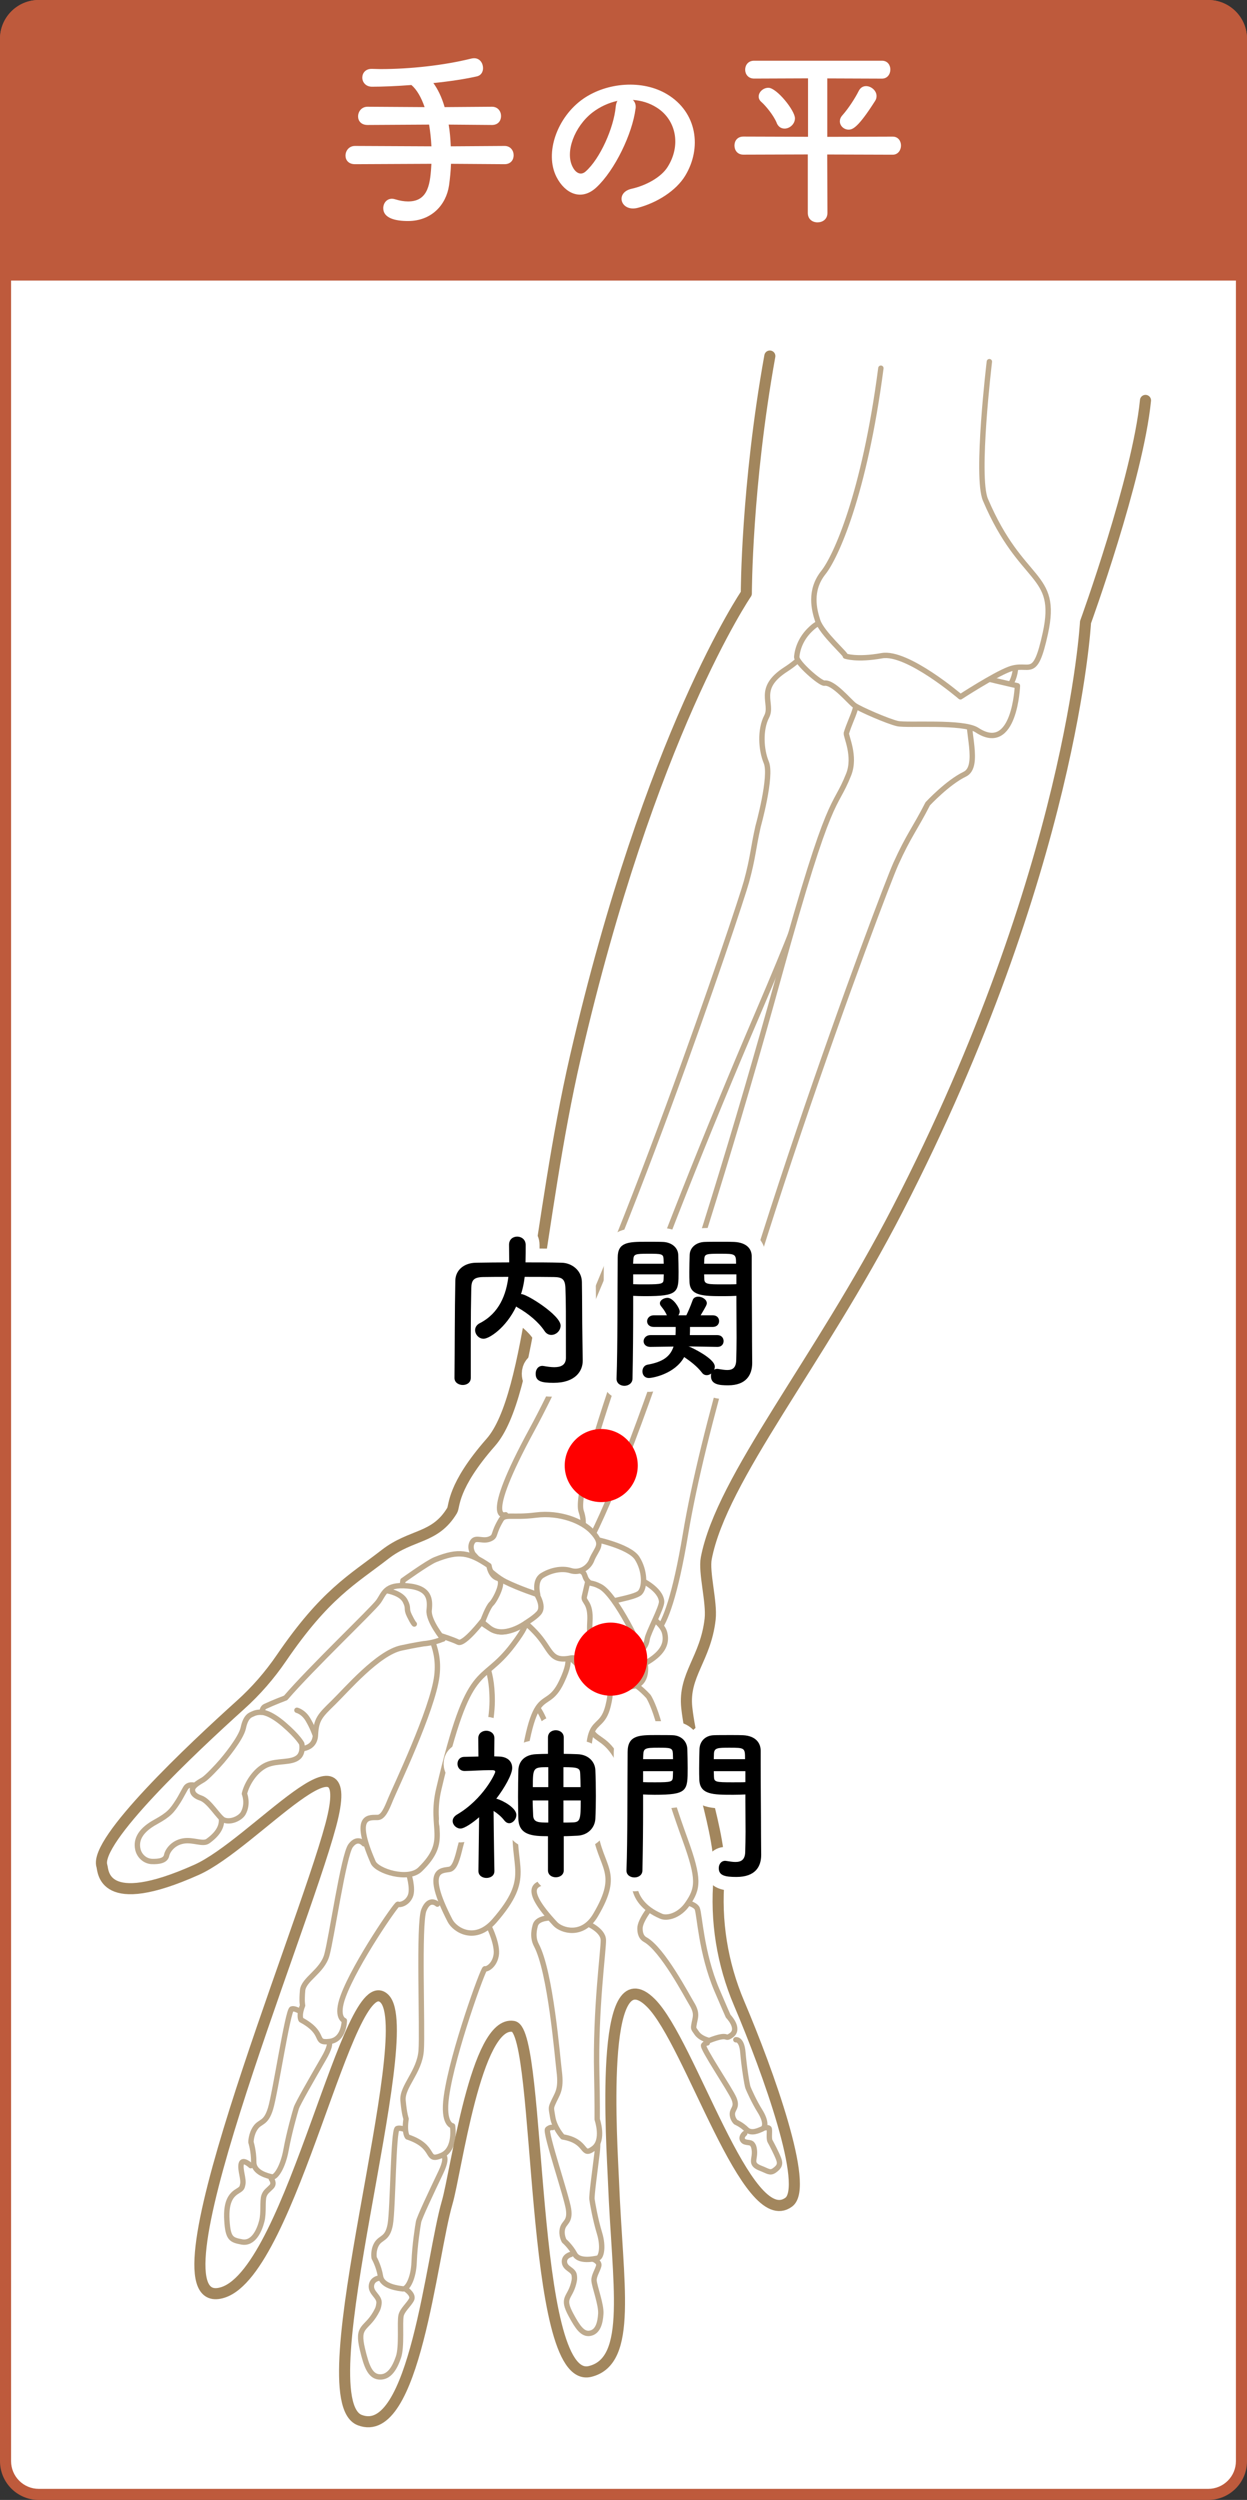 <?xml version="1.0" encoding="UTF-8"?>
<svg id="_レイヤー_2" data-name="レイヤー 2" xmlns="http://www.w3.org/2000/svg" viewBox="0 0 224.93 450.84">
  <rect x="0" y="0" width="224.93" height="450.84" fill="#333333" stroke="none"/>
  <defs>
    <style>
      .cls-1 {
        stroke-width: 2px;
      }

      .cls-1, .cls-2 {
        stroke: #a2865d;
        stroke-linecap: round;
        stroke-linejoin: round;
      }

      .cls-1, .cls-2, .cls-3 {
        fill: #fff;
      }

      .cls-2 {
        stroke-width: .97px;
      }

      .cls-4 {
        fill: red;
      }

      .cls-5 {
        fill: none;
        stroke: #fff;
        stroke-width: 5px;
      }

      .cls-6 {
        fill: #be5a3c;
      }

      .cls-7 {
        opacity: .7;
      }
    </style>
  </defs>
  <g id="_レイヤー_1-2" data-name="レイヤー 1">
    <g>
      <g>
        <g>
          <g>
            <rect class="cls-3" x="1" y="1" width="222.93" height="448.84" rx="6" ry="6"/>
            <path class="cls-6" d="M217.93,2c2.76,0,5,2.24,5,5v436.84c0,2.76-2.24,5-5,5H7c-2.76,0-5-2.24-5-5V7c0-2.76,2.24-5,5-5h210.93M217.93,0H7C3.13,0,0,3.13,0,7v436.84c0,3.87,3.13,7,7,7h210.93c3.87,0,7-3.13,7-7V7c0-3.87-3.13-7-7-7h0Z"/>
          </g>
          <path class="cls-6" d="M7,0h210.93c3.86,0,7,3.14,7,7v43.6H0V7C0,3.14,3.14,0,7,0Z"/>
          <g>
            <path class="cls-3" d="M81.35,29.53c-.04,1.26-.17,2.56-.35,3.89-.53,3.57-3.19,6.44-7.42,6.44-2.27,0-4.45-.52-4.45-2.31,0-.88.59-1.71,1.58-1.71.18,0,.38.04.6.11.8.25,1.57.38,2.31.38,3.78,0,3.99-3.47,4.2-6.79l-13.79.07c-1.19,0-1.71-.77-1.71-1.54,0-.88.63-1.75,1.71-1.75l13.79.07c-.07-1.33-.21-2.66-.42-3.92l-11.1.07c-1.19,0-1.71-.77-1.71-1.54,0-.88.63-1.75,1.71-1.75l10.29.07c-.6-1.75-1.4-3.15-2.38-3.99-2.73.21-5.29.31-7.11.31-1.15,0-1.75-.84-1.75-1.64s.56-1.58,1.68-1.58h.04c.49,0,1.02.04,1.54.04,5.39,0,11.45-.67,16.38-1.89.18-.04.35-.07.53-.07,1.05,0,1.61.91,1.61,1.79,0,.67-.35,1.29-1.05,1.47-1.96.46-4.87.91-7.91,1.22.77,1.05,1.51,2.52,2.03,4.34l8.54-.07c1.08,0,1.64.84,1.64,1.68s-.53,1.61-1.64,1.61l-7.81-.07c.21,1.22.32,2.55.38,3.92l9.7-.07c1.08,0,1.64.84,1.64,1.68s-.53,1.61-1.64,1.61l-9.66-.07Z"/>
            <path class="cls-3" d="M114.63,19.63c-.56,4.45-3.71,11.06-7.07,14.18-2.7,2.49-5.64,1.12-7.18-1.89-2.21-4.34.14-10.85,4.83-14.11,4.31-2.98,10.71-3.47,15.12-.81,5.43,3.26,6.3,9.7,3.26,14.7-1.64,2.7-5.08,4.87-8.54,5.78-3.08.8-4.17-2.73-1.15-3.43,2.66-.59,5.36-2.1,6.51-3.92,2.49-3.92,1.54-8.51-1.92-10.71-1.37-.88-2.83-1.29-4.34-1.4.38.35.6.91.49,1.61ZM106.86,20.29c-3.25,2.52-5.01,7.18-3.54,9.87.53,1.02,1.44,1.54,2.31.77,2.62-2.31,5.08-7.88,5.43-11.66.04-.42.14-.8.31-1.08-1.61.35-3.18,1.08-4.51,2.1Z"/>
            <path class="cls-3" d="M149.21,27.85l.04,10.54c0,1.16-.88,1.71-1.79,1.71s-1.75-.56-1.75-1.71v-10.54l-11.62.04c-1.09,0-1.61-.81-1.61-1.65s.53-1.61,1.61-1.61l11.66.04v-10.54l-9.73.04c-1.08,0-1.61-.81-1.61-1.61s.53-1.61,1.61-1.61h23.07c1.02,0,1.51.81,1.51,1.58,0,.84-.53,1.65-1.51,1.65l-9.87-.04v10.54l11.8-.04c1.01,0,1.5.81,1.5,1.61s-.52,1.65-1.5,1.65l-11.8-.04ZM140.11,22.18c-.63-1.5-2.06-3.15-2.73-3.75-.39-.32-.53-.67-.53-1.02,0-.84.84-1.58,1.75-1.58,1.5,0,4.79,4.1,4.79,5.5,0,1.05-.95,1.86-1.86,1.86-.59,0-1.12-.28-1.44-1.02ZM151.49,21.87c0-.35.14-.73.46-1.08,1.12-1.26,2.31-3.12,2.94-4.38.32-.63.81-.88,1.33-.88.91,0,1.89.8,1.89,1.79,0,.31-.07.59-.28.91-3.05,4.79-4.03,5.15-4.76,5.15-.84,0-1.58-.67-1.58-1.51Z"/>
          </g>
        </g>
        <g>
          <path class="cls-1" d="M138.86,64.21c-4.24,23.53-4.24,42.82-4.24,42.82,0,0-17.41,25.41-30.82,83.54-6.81,29.53-7.88,61.14-15.27,69.54-7.03,8-6.51,11.53-6.97,12.28-3.11,5.17-7.32,4.21-12.09,7.91-5.92,4.59-10.8,7.13-18.69,18.68-2.13,3.12-4.61,5.98-7.42,8.5-8.58,7.73-26.44,24.5-24.98,29.03.27.83-.02,8.35,17.1.68,10.27-4.6,29.52-27.94,24.17-8-5.35,19.95-34.24,89.06-19.4,84.21,12.45-4.07,22.62-59.18,29.07-52.99,6.45,6.19-14.34,72.16-4.45,76.02,9.89,3.86,12.93-29.44,15.79-39.23,1.62-5.53,5.2-32.91,11.93-31.76,5.13.88,2.8,64.92,13.83,62.23,7.73-1.88,4.97-15.67,4.24-34.27-.25-6.32-2.73-41.68,6.76-32.18,7.09,7.1,17.35,41.5,24.86,35.91,3.7-2.76-3.65-23.35-8.98-35.89-3.02-7.12-4.27-14.86-3.59-22.56.67-7.56-4.82-21.36-5.83-30.71-.64-5.92,3.39-8.78,4.21-15.96.35-3.08-1.19-8.44-.69-11.02,2.79-14.45,20.27-35.26,34.52-62.9,31.53-61.18,33.88-105.88,33.88-105.88,0,0,9.41-25.88,10.82-40"/>
          <g class="cls-7">
            <path class="cls-2" d="M91.19,273.17s-4.48,1.67,4.77-15.35c15.3-28.17,37.45-94.27,38.68-98.81,1.23-4.54,1.17-5.84,2.1-9.98,0,0,2.53-9.04,1.48-11.54-.96-2.29-1.15-5.93.07-8.27,1.23-2.35-1.99-5,3.46-8.51,5.2-3.34,3.72-5.91,12.08-2.87,3.35,1.21,3.34.58,4.39,2.05s1.58,3.33,1.91,4.95-1.65,4.15-3.84,7.05c-2.19,2.89-.77,4.02-.7,5.61s-.21,3.01-.52,3.32c-2.45,2.47-2.36,4.18-3.4,6.8-.16.4-3.09,1.93-3.99,4.78-1.85,5.81.82,2.77-10.95,30.26-19.21,44.85-33.54,85.09-31.9,89.89,1.37,4-1.55,5.46-2.54,9.72-.99,4.26-8.4,4.91-9.41,3.7-1.01-1.21-1.67-12.8-1.67-12.8Z"/>
            <path class="cls-2" d="M116.45,294.41s3.41,4.97,7.21-17.81c6.29-37.72,35.61-115.69,37.93-120.82,2.32-5.13,3.43-6.28,5.75-10.82,0,0,3.58-3.85,6.68-5.34,2.84-1.37.25-8.15.82-11.26.58-3.1,7.9-.91,8.39-8.27.64-9.53-.34-11.4-7.68-14.27-2.1-.82-4.07-3.73-6.35-3.17-2.28.56-5.23,2.24-6.86,3.48s-2.02,3.65-2,8.01c.02,4.35-2.39,4.29-3.73,5.72s-2.18,2.94-2.11,3.46c.62,4.16-.84,5.66-1.83,8.88-.15.5,1.73,4.15.41,7.47-2.69,6.78-3.08,1.93-12.56,36.31-15.47,56.1-32.43,104.22-37.98,107.38-4.64,2.64-2.72,6.22-5.07,10.91-2.35,4.69,4.97,10.98,7,10.64,2.03-.34,11.98-10.52,11.98-10.52Z"/>
            <path class="cls-2" d="M143.71,118.48c.16-1.83,1.01-3.53,2.31-4.83.8-.8,1.66-1.47,2.09-1.16.92.67,7.96-.83,9.29,2.47,1.34,3.3,26.12,8.71,26.12,8.71,0,0-.47,12.47-7.29,8-2.48-1.63-12.61-.78-14.35-1.18s-6.84-2.62-7.76-3.29-3.79-4.24-5.41-4c-.72.1-5.08-3.71-4.99-4.72Z"/>
            <path class="cls-2" d="M178.46,65.22s-2.49,20.73-.71,24.91c6.54,15.37,13.23,12.96,10.81,24.06-1.92,8.81-2.77,5.08-6.54,6.51-2.76,1.05-8.78,4.97-8.78,4.97,0,0-9.61-8.24-14.17-7.42-4.55.82-6.59.07-6.59.07.41-.08-4.25-4.09-4.99-6.39-.62-1.91-1.56-5.43,1.03-8.68,2.2-2.76,7.39-14,10.37-36.85"/>
            <g>
              <path class="cls-2" d="M116.69,291.1s2.74,1.63,3.18,3.32-.02,3.46-3.03,5.28c-3.01,1.83-5.31,1.81-5.7.34s.66-7.86,2.6-7.8c1.94.06,2.96-1.14,2.96-1.14Z"/>
              <path class="cls-2" d="M115.57,284.9s3.62,1.66,3.77,3.92c.07,1.03-2.44,5.64-2.6,6.76-.25,1.76-1.41,2.26-1.69,2.19-1.08-.27-2.6-1.03-2.6-1.03l-4.39-5.79s-1.42-5.42,2.32-5.24,5.19-.82,5.19-.82Z"/>
              <path class="cls-2" d="M106.79,277.46s6.71,1.3,8.14,3.56c1.43,2.26,1.45,5.18.52,6.19-.93,1.01-6.62,1.59-9.86,2.94s-4.56-.25-5.07-2.24c-.52-1.98-.49-7.26,1.21-8.12,1.71-.87,5.06-2.33,5.06-2.33Z"/>
              <path class="cls-2" d="M137.06,383.93s1.62-.52,1.7.01c.09.53-.11,1.74.14,2.2.33.6,1.17,2.2,1.55,3.2.36.95.11,1.45-.78,2.08-.78.55-1.2.09-2.41-.37-2.18-.83-.94-1.6-1.21-3.43-.08-.51-.15-.64-.32-.89-.36-.56-1.34-.15-1.75-.76s.35-1.22.35-1.22"/>
              <path class="cls-2" d="M132.73,367.85s1.06-.23,1.27,2.31c.21,2.53.74,5.86.92,6.32s1.12,2.57,2.14,4.2c1.02,1.63,1.17,2.95.39,3.27-.53.22-1.92.95-2.8.08-.88-.88-1.93-1.32-1.93-1.32,0,0-.66-.61-.62-1.53.04-.92.95-1.15.28-2.75s-5.82-9.18-5.46-9.61.66-.4.66-.4"/>
              <path class="cls-2" d="M122.32,342.75s3,.42,3.44,1.44.69,7.94,3.54,14.68c1.18,2.78,2.05,4.73,2.05,4.73,0,0,2.24,2.28.54,3.46-1.36.94-.1-.58-3.96.92,0,0-1.59-.31-2.29-1.39-.5-.72-.57-.74-.49-1.29.2-1.44.77-2.09-.4-3.99-.82-1.33-5.23-9.78-8.37-11.52-.96-.53-.93-1.7-.94-1.97-.06-1.55,2.38-4.4,2.38-4.4"/>
              <path class="cls-2" d="M106.38,311.05s.9-.88,1.49-1.45c.49-.47.91-1.47,1.37-3.9.95-5.04,5.05-2.69,7.72.24,0,0,.76,1.11,1.66,4.06,1.61,5.31-2.04,2.46,4.95,21.72,2.6,7.18,2.39,8.83.42,11.67-1.43,2.06-3.62,2.65-4.72,2.19-6.66-2.84-4.83-8.38-4.12-8.92.5-.39,1.13-2.08.84-3.65-4.19-23.23-8.72-17.17-9.62-21.95Z"/>
              <path class="cls-2" d="M106.86,407.35s1.34.47,1.14,1.27-.9,1.81-.85,2.64c.06,1.07,1.33,4.34,1.22,6.01-.1,1.59-.49,3.27-1.97,3.52-1.31.22-2.21-1.1-3.4-3.31-1.74-3.23-.26-2.91.46-5.67.2-.77.18-1,.12-1.47-.13-1.05-1.6-1.16-1.76-2.31s1.15-1.47,1.15-1.47"/>
              <path class="cls-2" d="M104.4,382.73s4.1-1.1,3.3,5.53c-.41,3.39-1.01,7.69-.92,8.36s.6,3.64,1.36,6.12c.75,2.48.32,4.38-.35,4.5-.67.12-3.33.72-4.12-.73-.79-1.45-1.9-2.38-1.9-2.38,0,0-.6-1.03-.31-2.22s1.43-1.17,1.09-3.5c-.34-2.33-4.32-14-3.77-14.44s.88-.29.88-.29"/>
              <path class="cls-2" d="M105.93,346.89s2.85,1.18,2.9,2.97-1.46,12.41-1.19,24.16c.11,4.84.08,8.19.08,8.19,0,0,1.31,3.77-.66,5.24-2.26,1.68-.91-1.31-5.56-2.08,0,0-1.54-1.64-1.83-3.7-.23-1.4-.3-1.49,0-2.21.79-1.89,1.65-2.39,1.19-5.98-.32-2.52-1.53-17.87-4.12-22.72-.79-1.49-.29-3.13-.19-3.52.57-2.25,6.29-1.12,6.29-1.12"/>
              <path class="cls-2" d="M96.84,305.69s.9-1.1,1.53-2.27c.63-1.17.7-2.76,1.14-3.33,3.89-5.07,6.23,5.23,9.42,3.59,0,0,1.94-.78.75,3.98-1.57,6.28-5.43-1.19-2.38,22.26.92,7.04,4.84,7.5.1,15.49-2.34,3.94-6.11,2.76-7.25,1.54-6.33-6.79-3.12-7.09-1.96-7.56.82-.34.9-1.82.94-3.68.04-1.86,1.3-16.95-.08-22.67-1.38-5.72-3.2-4.98-2.2-7.35Z"/>
              <path class="cls-2" d="M73.26,412.89s1.45.96.95,1.86-1.66,1.86-1.87,2.85c-.27,1.28.19,5.54-.47,7.49-.63,1.84-1.63,3.72-3.49,3.56-1.63-.14-2.29-1.98-3-4.96-1.05-4.35.63-3.52,2.37-6.56.49-.85.53-1.13.61-1.71.18-1.28-1.54-1.87-1.36-3.27s1.84-1.38,1.84-1.38"/>
              <path class="cls-2" d="M79.41,388.55s1.81-.36.1,3.22c-1.71,3.58-3.86,8.14-4.01,8.91-.15.77-.69,4.24-.8,7.25s-1.25,4.95-2,4.85c-.75-.1-3.76-.38-4.07-2.27-.31-1.88-1.14-3.31-1.14-3.31,0,0-.26-1.35.48-2.56.75-1.21,1.93-.79,2.42-3.48.49-2.69.54-17,1.27-17.3.74-.29,2.74.69,2.74.69"/>
              <path class="cls-2" d="M88.3,347.61s1.55,3.18,1.19,5.06c-.35,1.88-1.74,2.52-2.02,2.38s-5.83,15.06-6.94,22.98c-.72,5.15,1.1,5.35,1.1,5.35,0,0,.69,4.22-1.99,5.34-3.08,1.29-.78-1.56-6.13-3.34,0,0-.65-.67-.26-3.27,0,0-.32-.77-.55-3.29s2.98-5.15,3.27-9.01c.28-3.85-.5-22.92.49-25.35.99-2.43,2.43-1.07,2.43-1.07"/>
              <path class="cls-2" d="M88.15,297.3s.78-.79,1.81-2.06c.78-.96,1.77-2.37,2.3-2.85,5.38-4.89,5.51,7.2,9.28,6.11,0,0,2.24-.41-.24,4.79-3.27,6.87-5.38-2.76-8.24,25.17-.86,8.39,3.13,9.91-3.89,17.96-3.47,3.97-7.11,1.65-7.99-.05-4.88-9.46-1.43-8.99-.1-9.25.95-.19,1.41-1.88,1.93-4.02.52-2.14,5.74-19.3,5.77-26.27.03-6.97-2.26-7.05-.61-9.54Z"/>
              <g>
                <path class="cls-2" d="M94.61,293.42s-.98-2.15,1.96.95c2.94,3.1,2.51,5.45,6.41,4.64,0,0,1.4-.34,2.61,1.32,1.22,1.66,2.46,4.75,4.84,4.41s4.16-.73,4.16-.73c0,0,2.5-.42,1.68-4.63-.35-1.81-5.22-11.78-7.98-13.25-1.58-.84-1.72-.37-2.26-.97-.93-1.04-.09-1.78-2.32-2.1-2.75-.39-6.26-1.3-6.71.12s-.8,3.44-.8,3.44"/>
                <path class="cls-2" d="M106.04,285.16l-.64,2.78c-.23.99,1.23.93,1,4.55s.85,5.17-2.29,6.29"/>
              </g>
              <path class="cls-2" d="M48.94,392.92s.64.8.04,1.43c-.6.63-1.08.87-1.35,1.62-.35.97,0,3.04-.42,4.63-.39,1.5-1.44,4.11-3.59,3.71-1.89-.36-2.49-.58-2.69-3.85-.24-3.77.98-4.76,2.05-5.4.72-.43.69-.65.8-1.09.24-.98-.51-2.65-.27-3.73.24-1.08,1.73.32,1.73.32"/>
              <path class="cls-2" d="M58.81,367.83s1.67-.22-.41,3.37c-2.08,3.6-4.72,8.19-4.96,8.98s-1.27,4.37-1.84,7.51c-.56,3.13-1.88,5.07-2.54,4.9-.66-.17-3.31-.71-3.29-2.7.01-1.99-.5-3.55-.5-3.55,0,0-.02-1.43.83-2.64s1.85-.66,2.7-3.44c.85-2.77,3.12-17.72,3.82-17.96.7-.25,2.35.95,2.35.95"/>
              <path class="cls-2" d="M73.67,337.76s.94,2.82.33,4.21c-.61,1.4-1.99,1.61-2.22,1.44s-7.66,10.59-9.87,16.56c-1.44,3.88.2,4.42.2,4.42,0,0,0,3.45-2.65,3.77-3.03.37-.48-1.38-5.14-3.89,0,0-.5-.66.26-2.61,0,0-.18-.67,0-2.69.17-2.02,3.53-3.42,4.37-6.38.84-2.96,3.02-18.06,4.3-19.75,1.28-1.7,2.4-.33,2.4-.33"/>
              <path class="cls-2" d="M77.86,292.23s4.02-3.11,5.84-2.19,2.1,1.89,3.74,3.01c2.06,1.41,3.29,1.84,6.15.15,0,0,3.11-2.12-1.01,3.37-5.92,7.88-7.8,2.07-13.44,26.1-1.69,7.22,2.04,9.21-3.37,14.47-2.15,2.08-7.76.31-8.46-1.29-3.87-8.83-.51-8.02.83-8.09.96-.05,1.58-1.47,2.31-3.28.73-1.81,7.62-16.17,8.35-22.25.73-6.08-2.82-8.03-.94-10Z"/>
              <path class="cls-2" d="M94.8,292.74s-3.99,2.89-6.57.81c-2.77-2.22-4.79-3.98-4.79-3.98,0,0-1.34-2.49-1.05-3.99.76-3.94,1.03-4.12,4.12-5.11,0,0,2.66,3.63,5.62,4.78,2.59,1,4.09,1.37,4.09,1.37,0,0,2.01,2.56,1.14,4.04-.46.79-2.56,2.07-2.56,2.07Z"/>
              <path class="cls-2" d="M106.71,281.37c.93-2.29,2.38-2.71.07-5.18-1.74-1.87-5.81-3.5-10.11-2.96-4.3.54-5.62-.29-6.29.85-1.52,2.56-.89,2.9-1.88,3.39-1.34.67-2.61-.37-3.23.52-.72,1.04.07,2.25.07,2.25,0,0,3.28,3.75,5.8,5,2.51,1.25,5.85,2.33,5.85,2.33,0,0-.69-2.51.8-3.44,1.48-.93,3.51-1.4,5.13-.89,1.62.51,3.23-.46,3.8-1.87Z"/>
              <path class="cls-2" d="M72.68,285.03s4.48-3.22,5.82-3.76c4.27-1.72,6.15-1.33,9.7,1.08,0,0,.25,1.9,1.62,2.28s-.55,4.01-1.17,4.58-1.5,2.97-1.5,2.97c0,0-3.45,4.49-4.5,3.97s-3.11-1.15-3.11-1.15c0,0-5.19-.43-5.88-2.63s-.13-4.15-.72-4.73c-.59-.57-.26-2.62-.26-2.62"/>
              <path class="cls-2" d="M34.74,322.59s9.6,4.55,2.75,9.44c-.9.64-2.65-.32-4.39-.03-2.1.35-2.95,2.02-3.04,2.56-.17.99-1.38,1.18-2.64,1.14s-2.28-1-2.55-2.17c-.44-1.92.68-3.58,3.2-4.96,2.42-1.33,2.95-2.01,4.03-3.68.56-.86,1.3-2.37,1.51-2.6.66-.73,1.78-.23,1.78-.23"/>
              <g>
                <path class="cls-2" d="M79.92,295.59s-2.71-3.29-2.51-5.21c.2-1.92.14-4.03-3.92-4.38-4.05-.35-4.21,1.43-5.24,2.85-1.02,1.42-12.08,11.94-16.73,17.35,0,0-2.19.83-3.7,1.54-.87.4-.75,2.51.01,3.55,1.09,1.48,3.93,3.81,5.31,4.07.54.1,3.63.37,3.76-2.47.13-2.84.85-3.52,3.23-5.84,2.38-2.32,8.02-8.93,12.23-9.85,2.34-.51,4.06-.77,4.06-.77,0,0,1.69-.09,3.49-.86Z"/>
                <path class="cls-2" d="M53.56,308.43s1.13.26,1.96,1.63c.83,1.37,1.3,2.74,1.3,2.74"/>
                <path class="cls-2" d="M70,286.91s2.36.4,3.09,1.82c.73,1.42.08,1.27.76,2.65.67,1.37.88,1.5.88,1.5"/>
              </g>
              <path class="cls-2" d="M47.24,308.8s1.35-.07,3.99,2.2c2.63,2.27,3.2,3.46,3.2,3.46,0,0,.33,1.55-.55,2.38-1.26,1.18-3.86.57-5.82,1.46-2.04.94-3.55,3.37-3.97,5.18,0,0,.75,1.78-.23,3.53-.49.86-2.2,1.72-3.46,1.22-.94-.38-2.6-3.44-4.18-3.97-1.39-.46-1.59-1.19-1.48-1.66.17-.68,1.37-1.3,1.94-1.65.65-.39,2.49-2.33,3.37-3.36.29-.34,3.43-4.04,3.84-5.99.46-2.19,1.35-2.33,1.73-2.52.8-.4,1.62-.27,1.62-.27"/>
            </g>
          </g>
        </g>
      </g>
      <g>
        <g>
          <circle class="cls-4" cx="108.45" cy="264.3" r="6.59"/>
          <g>
            <g>
              <path class="cls-5" d="M105.11,245.36v.06c0,1.74-1.23,3.96-5.25,3.96-2.22,0-3.24-.27-3.24-1.65,0-.72.42-1.41,1.23-1.41.06,0,.15.03.24.03.66.12,1.32.21,1.89.21,1.2,0,2.1-.39,2.1-1.71,0-8.31,0-10.02-.09-12.54-.06-1.71-.66-1.98-2.1-2.01-1.77-.03-3.51-.03-5.25-.03-.12,1.05-.33,2.1-.66,3.12h.12c.93,0,7.02,3.78,7.02,5.67,0,.93-.81,1.68-1.68,1.68-.45,0-.9-.21-1.23-.72-1.08-1.62-2.94-3.15-4.8-4.2-.12-.06-.21-.12-.3-.21-1.86,3.9-4.89,5.82-5.88,5.82-.87,0-1.53-.78-1.53-1.56,0-.45.24-.93.81-1.23,3.6-1.83,4.8-5.25,5.19-8.37-1.53,0-3.03,0-4.5.03-1.71.03-2.16.51-2.19,2.01-.06,2.7-.09,5.4-.09,8.1v8.07c0,.87-.72,1.29-1.44,1.29s-1.5-.42-1.5-1.26v-.03c.06-5.52.03-11.67.15-17.52.03-1.89,1.53-3.21,3.75-3.24,1.95-.03,3.93-.06,5.97-.06,0-1.2-.03-2.46-.03-3.18,0-.99.72-1.47,1.47-1.47s1.53.51,1.53,1.5c0,.78,0,2.04-.03,3.15,2.16,0,4.35,0,6.51.06,1.8.03,3.63,1.35,3.66,3.48.06,3.36.03,6.63.09,9.99l.06,4.17Z"/>
              <path class="cls-5" d="M114.21,236.42c0,3.36-.03,7.89-.12,12.18,0,.87-.75,1.32-1.47,1.32s-1.41-.45-1.41-1.26v-.06c.21-5.55.15-15.48.21-21.81,0-2.76,1.83-2.85,5.16-2.85,1.2,0,2.43,0,3,.03,1.53.06,2.7.99,2.76,2.31.03,1.02.06,2.07.06,3.09,0,3.69-.03,4.38-6.09,4.38-.81,0-1.56-.03-2.1-.06v2.73ZM119.72,227.9c0-.33-.03-.63-.03-.9-.06-.87-.39-.9-2.7-.9-2.49,0-2.7.06-2.76,1.14,0,.21-.03.42-.03.66h5.52ZM114.21,229.82v1.77c.45.03,1.35.03,2.28.03,2.97,0,3.18-.12,3.21-.93,0-.27.03-.57.03-.87h-5.52ZM129.38,242.9l-5.22-.09s.15.03.21.06c.27.09,4.56,2.1,4.56,3.57,0,.21-.03.39-.12.57.15-.09.33-.15.57-.15.06,0,.15,0,.24.03.57.09,1.11.18,1.56.18.93,0,1.59-.36,1.62-1.83.03-1.2.06-2.58.06-3.99,0-2.16-.03-4.44-.03-6.33v-1.23c-.54.03-1.35.06-2.22.06-3.78,0-6.15-.03-6.24-2.55-.03-.57-.03-1.2-.03-1.83,0-1.02.03-2.07.06-3.09.06-1.32,1.17-2.25,2.7-2.31.57-.03,1.86-.03,3.09-.03.9,0,1.74,0,2.25.03,2.25.12,3.15,1.26,3.15,2.58v2.22c0,4.5.06,9.42.06,13.26,0,1.44.03,2.7.03,3.75,0,2.16-1.08,4.05-4.35,4.05-1.53,0-3.09-.12-3.09-1.65,0-.15,0-.33.06-.48-.24.18-.54.3-.81.3-.33,0-.63-.12-.87-.45-.87-1.14-2.1-2.07-3.21-2.82-1.68,3.06-5.7,3.78-6.36,3.78-.81,0-1.17-.6-1.17-1.2,0-.54.3-1.08.9-1.2,2.73-.48,4.11-1.44,4.71-3.27l-4.17.06h-.03c-.81,0-1.2-.51-1.2-1.02,0-.54.45-1.11,1.23-1.11h4.53c.03-.45.03-.96.03-1.47h-3.96c-.81,0-1.2-.51-1.2-1.02s.42-1.08,1.2-1.08h2.37c-.42-.93-.84-1.35-1.08-1.68-.12-.15-.18-.33-.18-.48,0-.57.72-.99,1.38-.99,1.02,0,2.19,1.86,2.19,2.46,0,.24-.09.48-.24.69h1.44c.36-.75.66-1.41,1.14-2.73.15-.45.57-.63,1.02-.63.69,0,1.53.51,1.53,1.17,0,.27-.09.48-1.11,2.19h2.19c.78,0,1.14.51,1.14,1.05,0,.51-.36,1.05-1.14,1.05h-4.11c0,.51,0,.99-.03,1.47h4.95c.78,0,1.14.54,1.14,1.08s-.36,1.05-1.11,1.05h-.03ZM132.77,227.9c0-1.77-.12-1.8-2.85-1.8-2.49,0-2.82.03-2.88.93,0,.27-.03.57-.03.87h5.76ZM132.83,229.82h-5.82c0,.3.03.6.03.87.03.93.69.93,3.36.93.99,0,2.01,0,2.43-.03v-1.77Z"/>
            </g>
            <g>
              <path d="M105.11,245.36v.06c0,1.74-1.23,3.96-5.25,3.96-2.22,0-3.24-.27-3.24-1.65,0-.72.42-1.41,1.23-1.41.06,0,.15.03.24.03.66.12,1.32.21,1.89.21,1.2,0,2.1-.39,2.1-1.71,0-8.31,0-10.02-.09-12.54-.06-1.71-.66-1.98-2.1-2.01-1.77-.03-3.51-.03-5.25-.03-.12,1.05-.33,2.1-.66,3.12h.12c.93,0,7.02,3.78,7.02,5.67,0,.93-.81,1.68-1.68,1.68-.45,0-.9-.21-1.23-.72-1.08-1.62-2.94-3.15-4.8-4.2-.12-.06-.21-.12-.3-.21-1.86,3.9-4.89,5.82-5.88,5.82-.87,0-1.53-.78-1.53-1.56,0-.45.24-.93.81-1.23,3.6-1.83,4.8-5.25,5.19-8.37-1.53,0-3.03,0-4.5.03-1.71.03-2.16.51-2.19,2.01-.06,2.7-.09,5.4-.09,8.1v8.07c0,.87-.72,1.29-1.44,1.29s-1.5-.42-1.5-1.26v-.03c.06-5.52.03-11.67.15-17.52.03-1.89,1.53-3.21,3.75-3.24,1.95-.03,3.93-.06,5.97-.06,0-1.2-.03-2.46-.03-3.18,0-.99.72-1.47,1.47-1.47s1.53.51,1.53,1.5c0,.78,0,2.04-.03,3.15,2.16,0,4.35,0,6.51.06,1.8.03,3.63,1.35,3.66,3.48.06,3.36.03,6.63.09,9.99l.06,4.17Z"/>
              <path d="M114.21,236.42c0,3.36-.03,7.89-.12,12.18,0,.87-.75,1.32-1.47,1.32s-1.41-.45-1.41-1.26v-.06c.21-5.55.15-15.48.21-21.81,0-2.76,1.83-2.85,5.16-2.85,1.2,0,2.43,0,3,.03,1.53.06,2.7.99,2.76,2.31.03,1.02.06,2.07.06,3.09,0,3.69-.03,4.38-6.09,4.38-.81,0-1.56-.03-2.1-.06v2.73ZM119.72,227.9c0-.33-.03-.63-.03-.9-.06-.87-.39-.9-2.7-.9-2.49,0-2.7.06-2.76,1.14,0,.21-.03.42-.03.66h5.52ZM114.21,229.82v1.77c.45.03,1.35.03,2.28.03,2.97,0,3.18-.12,3.21-.93,0-.27.03-.57.03-.87h-5.52ZM129.38,242.9l-5.22-.09s.15.03.21.06c.27.09,4.56,2.1,4.56,3.57,0,.21-.03.39-.12.57.15-.09.33-.15.57-.15.06,0,.15,0,.24.03.57.09,1.11.18,1.56.18.93,0,1.59-.36,1.62-1.83.03-1.2.06-2.58.06-3.99,0-2.16-.03-4.44-.03-6.33v-1.23c-.54.03-1.35.06-2.22.06-3.78,0-6.15-.03-6.24-2.55-.03-.57-.03-1.2-.03-1.83,0-1.02.03-2.07.06-3.09.06-1.32,1.17-2.25,2.7-2.31.57-.03,1.86-.03,3.09-.03.9,0,1.74,0,2.25.03,2.25.12,3.15,1.26,3.15,2.58v2.22c0,4.5.06,9.42.06,13.26,0,1.44.03,2.7.03,3.75,0,2.16-1.08,4.05-4.35,4.05-1.53,0-3.09-.12-3.09-1.65,0-.15,0-.33.06-.48-.24.18-.54.3-.81.3-.33,0-.63-.12-.87-.45-.87-1.14-2.1-2.07-3.21-2.82-1.68,3.06-5.7,3.78-6.36,3.78-.81,0-1.17-.6-1.17-1.2,0-.54.3-1.08.9-1.2,2.73-.48,4.11-1.44,4.71-3.27l-4.17.06h-.03c-.81,0-1.2-.51-1.2-1.02,0-.54.45-1.11,1.23-1.11h4.53c.03-.45.03-.96.03-1.47h-3.96c-.81,0-1.2-.51-1.2-1.02s.42-1.08,1.2-1.08h2.37c-.42-.93-.84-1.35-1.08-1.68-.12-.15-.18-.33-.18-.48,0-.57.72-.99,1.38-.99,1.02,0,2.19,1.86,2.19,2.46,0,.24-.09.48-.24.69h1.44c.36-.75.66-1.41,1.14-2.73.15-.45.57-.63,1.02-.63.69,0,1.53.51,1.53,1.17,0,.27-.09.48-1.11,2.19h2.19c.78,0,1.14.51,1.14,1.05,0,.51-.36,1.05-1.14,1.05h-4.11c0,.51,0,.99-.03,1.47h4.95c.78,0,1.14.54,1.14,1.08s-.36,1.05-1.11,1.05h-.03ZM132.77,227.9c0-1.77-.12-1.8-2.85-1.8-2.49,0-2.82.03-2.88.93,0,.27-.03.57-.03.87h5.76ZM132.83,229.82h-5.82c0,.3.03.6.03.87.03.93.69.93,3.36.93.99,0,2.01,0,2.43-.03v-1.77Z"/>
            </g>
          </g>
        </g>
        <g>
          <circle class="cls-4" cx="110.15" cy="299.21" r="6.59"/>
          <g>
            <g>
              <path class="cls-5" d="M89.18,337.44c0,.84-.72,1.23-1.44,1.23s-1.44-.42-1.44-1.23v-.03l.12-9.69c-1.02.9-2.61,2.04-3.36,2.04s-1.41-.66-1.41-1.35c0-.42.24-.84.78-1.17,4.74-2.79,6.9-7.41,6.9-7.71s-.39-.3-.57-.3h-.48c-1.59,0-2.73.12-4.44.15h-.03c-.84,0-1.29-.63-1.29-1.29s.42-1.26,1.26-1.26c.84-.03,1.68-.03,2.52-.06l-.03-3.3c0-.9.72-1.35,1.44-1.35s1.47.45,1.47,1.35l-.03,3.27c.27,0,.54.03.81.03,1.62.03,2.43.9,2.43,2.07s-1.41,3.63-2.88,5.55c.06,0,.12,0,.18.03.96.27,3.45,1.59,3.45,2.88,0,.78-.63,1.5-1.29,1.5-.3,0-.6-.15-.87-.48-.54-.72-1.29-1.32-1.95-1.74.03,4.65.15,10.83.15,10.83v.03ZM98.84,331.14c-2.73,0-5.25-.15-5.34-3.12-.03-1.23-.06-2.58-.06-3.96,0-1.65.03-3.33.06-4.8.03-1.41.93-2.82,3.21-2.91.69-.03,1.38-.06,2.13-.06v-2.94c0-.9.69-1.32,1.41-1.32s1.44.45,1.44,1.32v2.94c.84,0,1.65.03,2.46.06,2.01.06,3.18,1.38,3.24,2.88.06,1.29.09,2.97.09,4.65,0,1.47-.03,2.91-.09,4.11-.09,1.62-1.32,2.97-3.24,3.06-.81.03-1.62.09-2.46.09v6.15c0,.84-.72,1.26-1.44,1.26s-1.41-.42-1.41-1.26v-6.15ZM98.9,324.69h-2.82c0,.9.06,1.83.09,2.73.06,1.26,1.02,1.26,2.73,1.26v-3.99ZM98.9,318.69c-2.73,0-2.79.03-2.79,3.6h2.79v-3.6ZM104.72,322.29c0-.81-.03-1.59-.06-2.34-.03-1.08-.27-1.26-3.03-1.26v3.6h3.09ZM101.63,324.69v3.99c.57,0,1.17,0,1.77-.03,1.26-.06,1.35-.6,1.35-3.96h-3.12Z"/>
              <path class="cls-5" d="M118.37,312.9c1.2,0,2.43,0,3,.03,1.5.06,2.55,1.08,2.61,2.49.03,1.08.06,2.31.06,3.45,0,4.11-.03,4.8-5.97,4.8-.78,0-1.53-.03-2.07-.06v2.67c0,3.09-.03,6.78-.12,11.01,0,.87-.72,1.29-1.44,1.29s-1.44-.42-1.44-1.23v-.06c.21-5.49.15-14.49.21-21.33,0-3.06,2.13-3.06,5.16-3.06ZM121.4,317.25c0-.39-.03-.72-.03-1.05-.06-.99-.42-1.02-2.61-1.02-2.4,0-2.67.12-2.73,1.26,0,.24-.03.51-.03.81h5.4ZM116,319.41v1.98c.42.03,1.32.03,2.22.03,2.91,0,3.12-.09,3.15-1.02,0-.3.03-.63.03-.99h-5.4ZM132.26,323.67c-3.63,0-6.03,0-6.12-2.73-.03-.63-.03-1.35-.03-2.07,0-1.14.03-2.37.06-3.45.06-1.41,1.05-2.43,2.55-2.49.57-.03,1.86-.03,3.09-.03.9,0,1.74,0,2.25.03,2.22.12,3.15,1.38,3.15,2.79v2.31c0,4.62.06,8.94.06,12.75,0,1.41.03,2.67.03,3.72,0,2.13-1.05,3.99-4.47,3.99-2.1,0-3.18-.27-3.18-1.59,0-.69.42-1.32,1.17-1.32.09,0,.15.03.24.03.57.09,1.11.18,1.59.18.99,0,1.74-.36,1.77-1.83.03-1.2.06-2.4.06-3.6,0-1.8-.03-3.63-.03-5.49v-1.26c-.54.03-1.32.06-2.19.06ZM134.39,317.25c0-2.04-.03-2.07-2.82-2.07-2.13,0-2.73.03-2.79,1.05,0,.3-.03.66-.03,1.02h5.64ZM134.45,319.41h-5.7c0,.36.03.69.03.99.03.96.3,1.02,3.3,1.02.99,0,1.95,0,2.37-.03v-1.98Z"/>
            </g>
            <g>
              <path d="M89.18,337.44c0,.84-.72,1.23-1.44,1.23s-1.44-.42-1.44-1.23v-.03l.12-9.69c-1.02.9-2.61,2.04-3.36,2.04s-1.41-.66-1.41-1.35c0-.42.24-.84.78-1.17,4.74-2.79,6.9-7.41,6.9-7.71s-.39-.3-.57-.3h-.48c-1.59,0-2.73.12-4.44.15h-.03c-.84,0-1.29-.63-1.29-1.29s.42-1.26,1.26-1.26c.84-.03,1.68-.03,2.52-.06l-.03-3.3c0-.9.72-1.35,1.44-1.35s1.47.45,1.47,1.35l-.03,3.27c.27,0,.54.03.81.03,1.62.03,2.43.9,2.43,2.07s-1.41,3.63-2.88,5.55c.06,0,.12,0,.18.03.96.27,3.45,1.59,3.45,2.88,0,.78-.63,1.5-1.29,1.5-.3,0-.6-.15-.87-.48-.54-.72-1.29-1.32-1.95-1.74.03,4.65.15,10.83.15,10.83v.03ZM98.84,331.14c-2.73,0-5.25-.15-5.34-3.12-.03-1.23-.06-2.58-.06-3.96,0-1.65.03-3.33.06-4.8.03-1.41.93-2.82,3.21-2.91.69-.03,1.38-.06,2.13-.06v-2.94c0-.9.69-1.32,1.41-1.32s1.44.45,1.44,1.32v2.94c.84,0,1.65.03,2.46.06,2.01.06,3.18,1.38,3.24,2.88.06,1.29.09,2.97.09,4.65,0,1.47-.03,2.91-.09,4.11-.09,1.62-1.32,2.97-3.24,3.06-.81.03-1.62.09-2.46.09v6.15c0,.84-.72,1.26-1.44,1.26s-1.41-.42-1.41-1.26v-6.15ZM98.9,324.69h-2.82c0,.9.06,1.83.09,2.73.06,1.26,1.02,1.26,2.73,1.26v-3.99ZM98.9,318.69c-2.73,0-2.79.03-2.79,3.6h2.79v-3.6ZM104.72,322.29c0-.81-.03-1.59-.06-2.34-.03-1.08-.27-1.26-3.03-1.26v3.6h3.09ZM101.63,324.69v3.99c.57,0,1.17,0,1.77-.03,1.26-.06,1.35-.6,1.35-3.96h-3.12Z"/>
              <path d="M118.37,312.9c1.2,0,2.43,0,3,.03,1.5.06,2.55,1.08,2.61,2.49.03,1.08.06,2.31.06,3.45,0,4.11-.03,4.8-5.97,4.8-.78,0-1.53-.03-2.07-.06v2.67c0,3.09-.03,6.78-.12,11.01,0,.87-.72,1.29-1.44,1.29s-1.44-.42-1.44-1.23v-.06c.21-5.49.15-14.49.21-21.33,0-3.06,2.13-3.06,5.16-3.06ZM121.4,317.25c0-.39-.03-.72-.03-1.05-.06-.99-.42-1.02-2.61-1.02-2.4,0-2.67.12-2.73,1.26,0,.24-.03.51-.03.81h5.4ZM116,319.41v1.98c.42.03,1.32.03,2.22.03,2.91,0,3.12-.09,3.15-1.02,0-.3.03-.63.03-.99h-5.4ZM132.26,323.67c-3.63,0-6.03,0-6.12-2.73-.03-.63-.03-1.35-.03-2.07,0-1.14.03-2.37.06-3.45.06-1.41,1.05-2.43,2.55-2.49.57-.03,1.86-.03,3.09-.03.9,0,1.74,0,2.25.03,2.22.12,3.15,1.38,3.15,2.79v2.31c0,4.62.06,8.94.06,12.75,0,1.41.03,2.67.03,3.72,0,2.13-1.05,3.99-4.47,3.99-2.1,0-3.18-.27-3.18-1.59,0-.69.42-1.32,1.17-1.32.09,0,.15.03.24.03.57.09,1.11.18,1.59.18.99,0,1.74-.36,1.77-1.83.03-1.2.06-2.4.06-3.6,0-1.8-.03-3.63-.03-5.49v-1.26c-.54.03-1.32.06-2.19.06ZM134.39,317.25c0-2.04-.03-2.07-2.82-2.07-2.13,0-2.73.03-2.79,1.05,0,.3-.03.66-.03,1.02h5.64ZM134.45,319.41h-5.7c0,.36.03.69.03.99.03.96.3,1.02,3.3,1.02.99,0,1.95,0,2.37-.03v-1.98Z"/>
            </g>
          </g>
        </g>
      </g>
    </g>
  </g>
</svg>